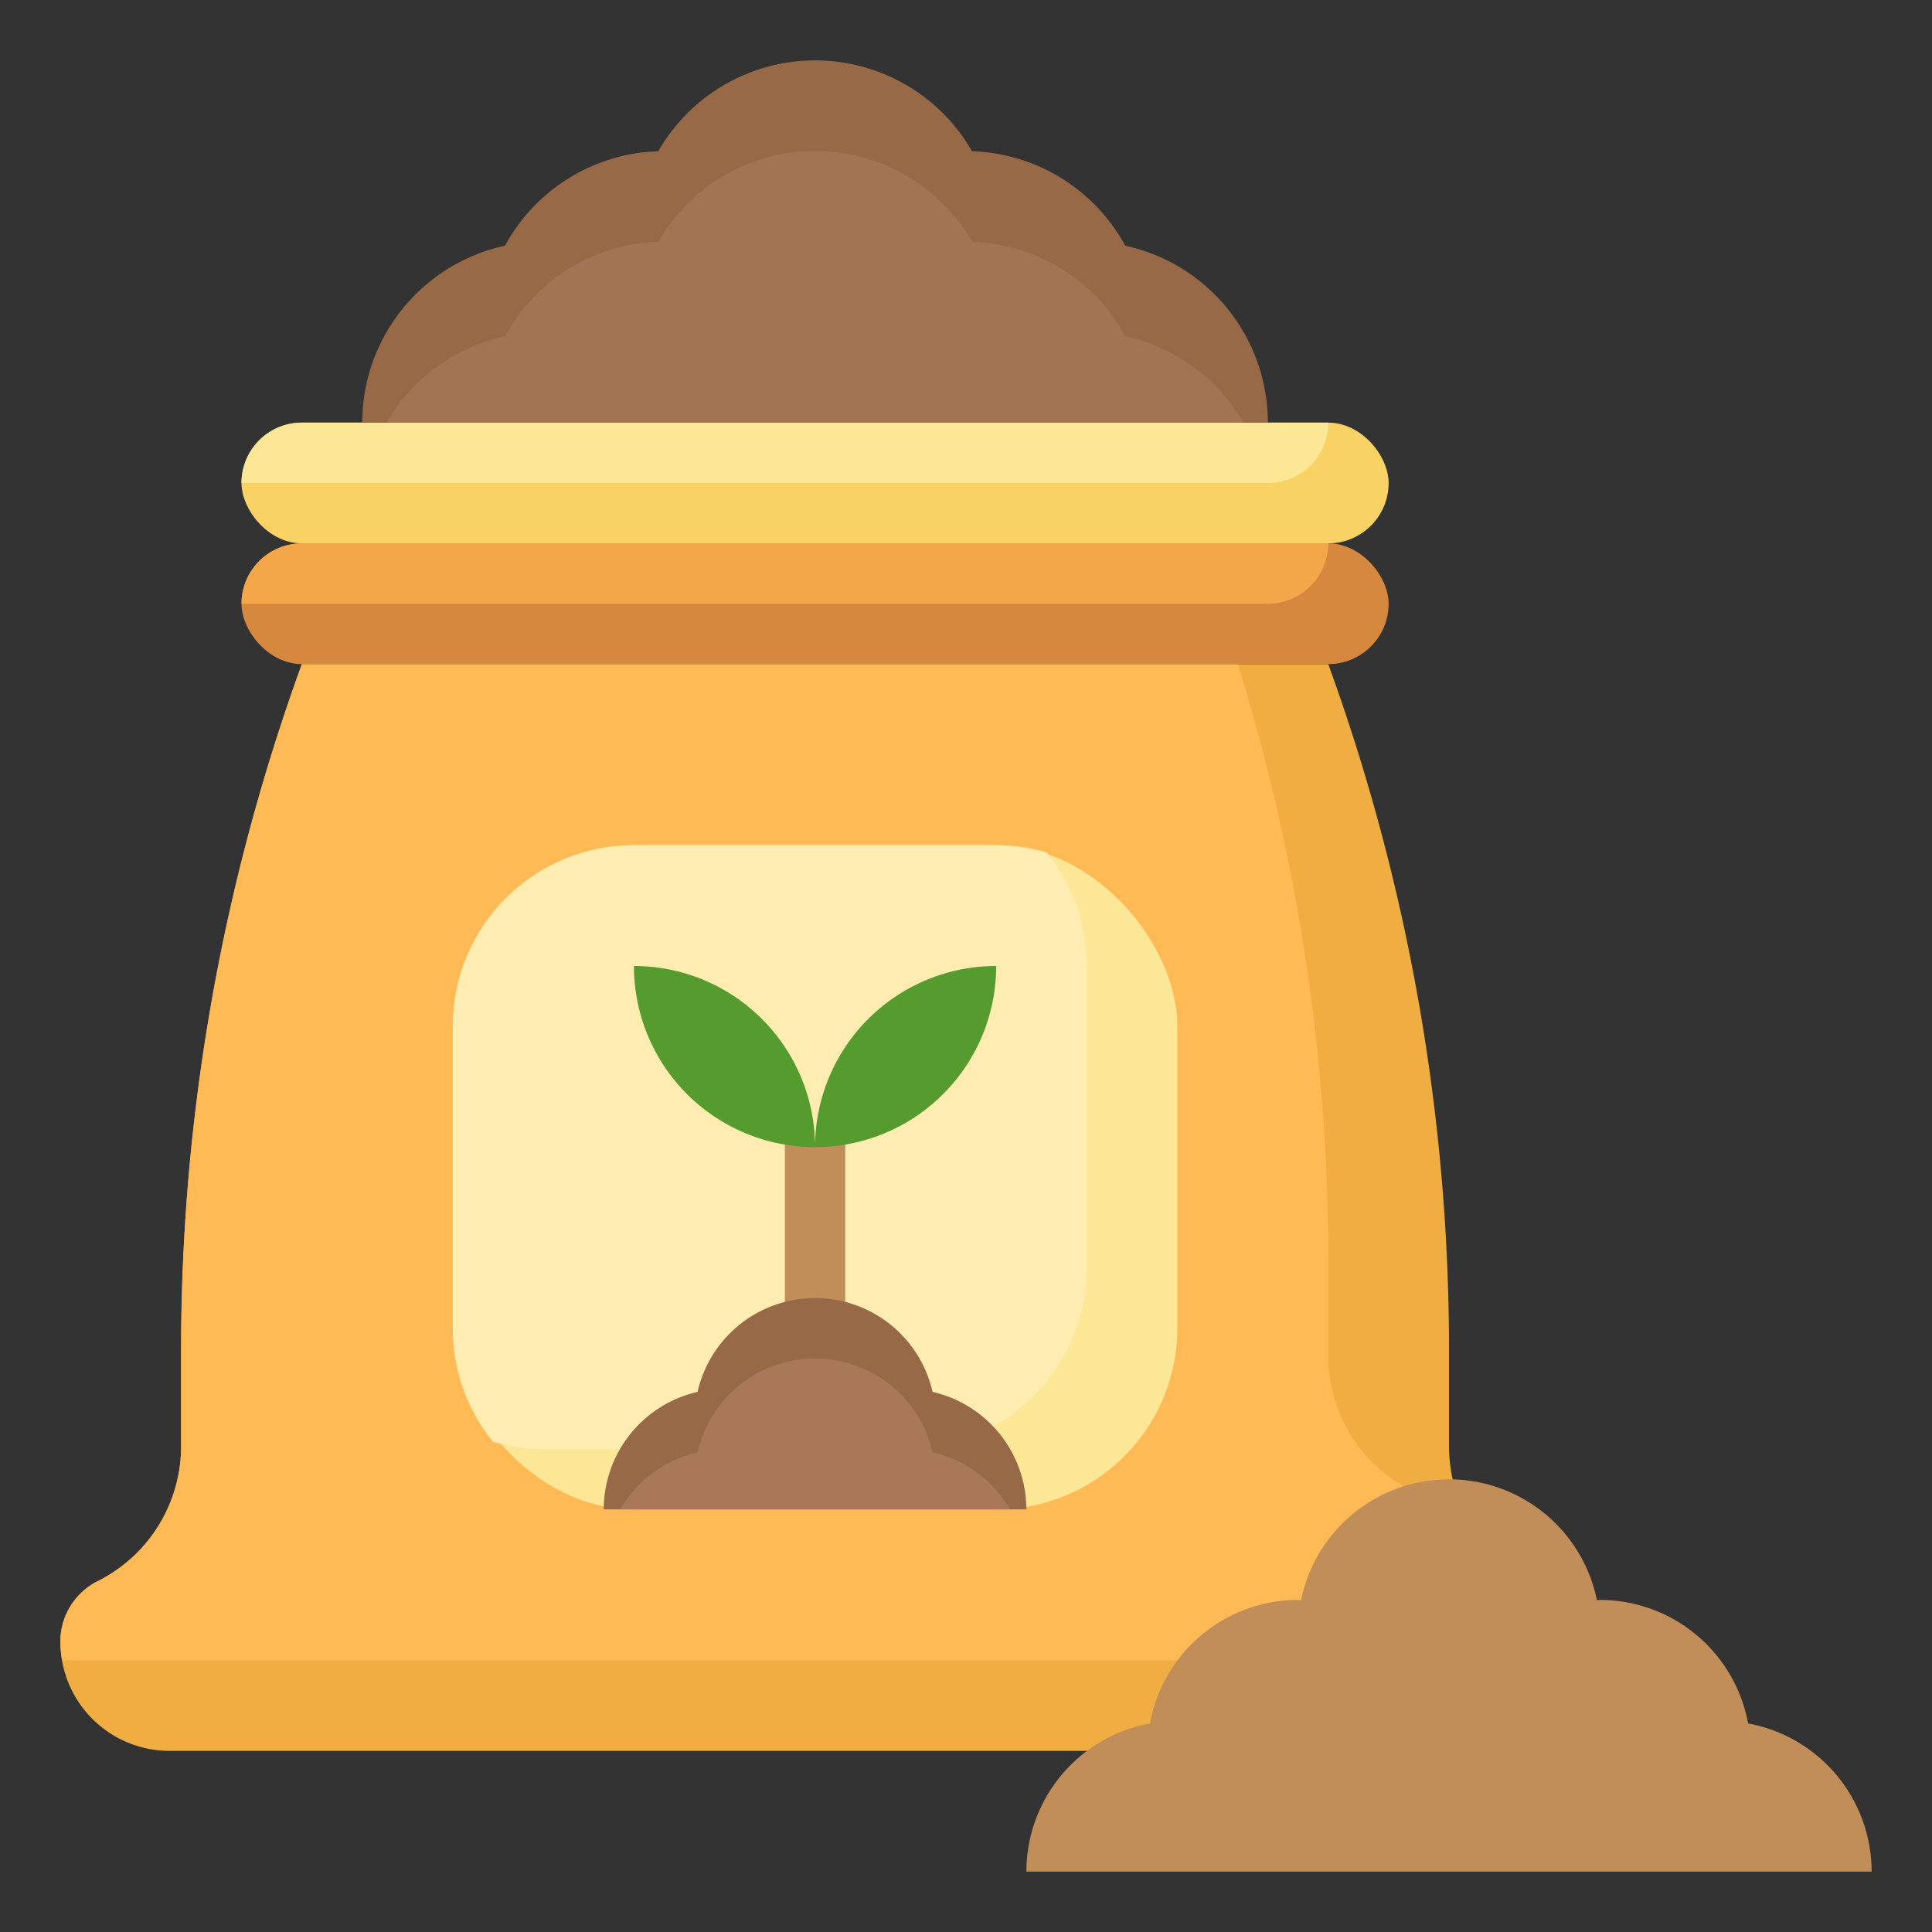 <svg xmlns="http://www.w3.org/2000/svg" version="1.1" xmlns:xlink="http://www.w3.org/1999/xlink" xmlns:svgjs="http://svgjs.com/svgjs" width="512" height="512" x="0" y="0" viewBox="0 0 64 64" style="enable-background:new 0 0 512 512" xml:space="preserve" class=""><rect x="0" y="0" width="64" height="64" fill="#333333" stroke="none"/><g><path fill="#f0ae42" d="M44 22a66.443 66.443 0 0 1 4 22.705v3.2a5 5 0 0 0 2.764 4.472 2.237 2.237 0 0 1 1.236 2A3.618 3.618 0 0 1 48.382 58H5.618A3.618 3.618 0 0 1 2 54.382a2.237 2.237 0 0 1 1.236-2A5 5 0 0 0 6 47.91v-3.2A66.443 66.443 0 0 1 10 22" data-original="#f0ae42" class=""></path><path fill="#ffba55" d="M48 51.382a2.237 2.237 0 0 0-1.236-2A5 5 0 0 1 44 44.91v-3.2A66.435 66.435 0 0 0 41.005 22H10a66.443 66.443 0 0 0-4 22.705v3.2a5 5 0 0 1-2.764 4.472 2.237 2.237 0 0 0-1.236 2 3.6 3.6 0 0 0 .062.623h42.32A3.618 3.618 0 0 0 48 51.382z" data-original="#ffba55" class=""></path><rect width="38" height="4" x="8" y="14" fill="#f9d266" rx="2" data-original="#f9d266"></rect><path fill="#fce797" d="M44 14H10a2 2 0 0 0-2 2h34a2 2 0 0 0 2-2z" data-original="#fce797" class=""></path><rect width="38" height="4" x="8" y="18" fill="#d5883e" rx="2" data-original="#d5883e"></rect><path fill="#f3a748" d="M44 18H10a2 2 0 0 0-2 2h34a2 2 0 0 0 2-2z" data-original="#f3a748"></path><rect width="24" height="22" x="15" y="28" fill="#fce797" rx="6" data-original="#fce797" class=""></rect><path fill="#ffecb0" d="M21 28a6 6 0 0 0-6 6v10a5.97 5.97 0 0 0 1.327 3.759A6 6 0 0 0 18 48h12a6 6 0 0 0 6-6V32a5.97 5.97 0 0 0-1.327-3.759A6 6 0 0 0 33 28z" data-original="#ffecb0" class=""></path><path fill="#c18e59" d="M26 37.847h2V44h-2zM62 62a4.994 4.994 0 0 0-4.092-4.908A4.994 4.994 0 0 0 53 53c-.034 0-.066.009-.1.01a5 5 0 0 0-9.8 0c-.034 0-.066-.01-.1-.01a4.994 4.994 0 0 0-4.908 4.092A4.994 4.994 0 0 0 34 62z" data-original="#c18e59"></path><path fill="#976947" d="M42 14a6 6 0 0 0-4.725-5.861A5.994 5.994 0 0 0 32.2 5.01a5.992 5.992 0 0 0-10.394 0 5.994 5.994 0 0 0-5.078 3.129A6 6 0 0 0 12 14" data-original="#976947"></path><path fill="#a37454" d="M37.275 11.139A5.994 5.994 0 0 0 32.2 8.01a5.992 5.992 0 0 0-10.394 0 5.994 5.994 0 0 0-5.078 3.129A6.007 6.007 0 0 0 12.808 14h28.384a6.007 6.007 0 0 0-3.917-2.861z" data-original="#a37454"></path><path fill="#559b2d" d="M21 32a6 6 0 0 1 6 6 6 6 0 0 1-6-6zM27 38a6 6 0 0 1 6-6 6 6 0 0 1-6 6z" data-original="#559b2d" class=""></path><path fill="#976947" d="M34 50a4 4 0 0 0-3.108-3.892 3.991 3.991 0 0 0-7.784 0A4 4 0 0 0 20 50" data-original="#976947"></path><path fill="#a87858" d="M30.892 48.108a3.991 3.991 0 0 0-7.784 0A4.007 4.007 0 0 0 20.542 50h12.916a4.007 4.007 0 0 0-2.566-1.892z" data-original="#a87858"></path></g></svg>